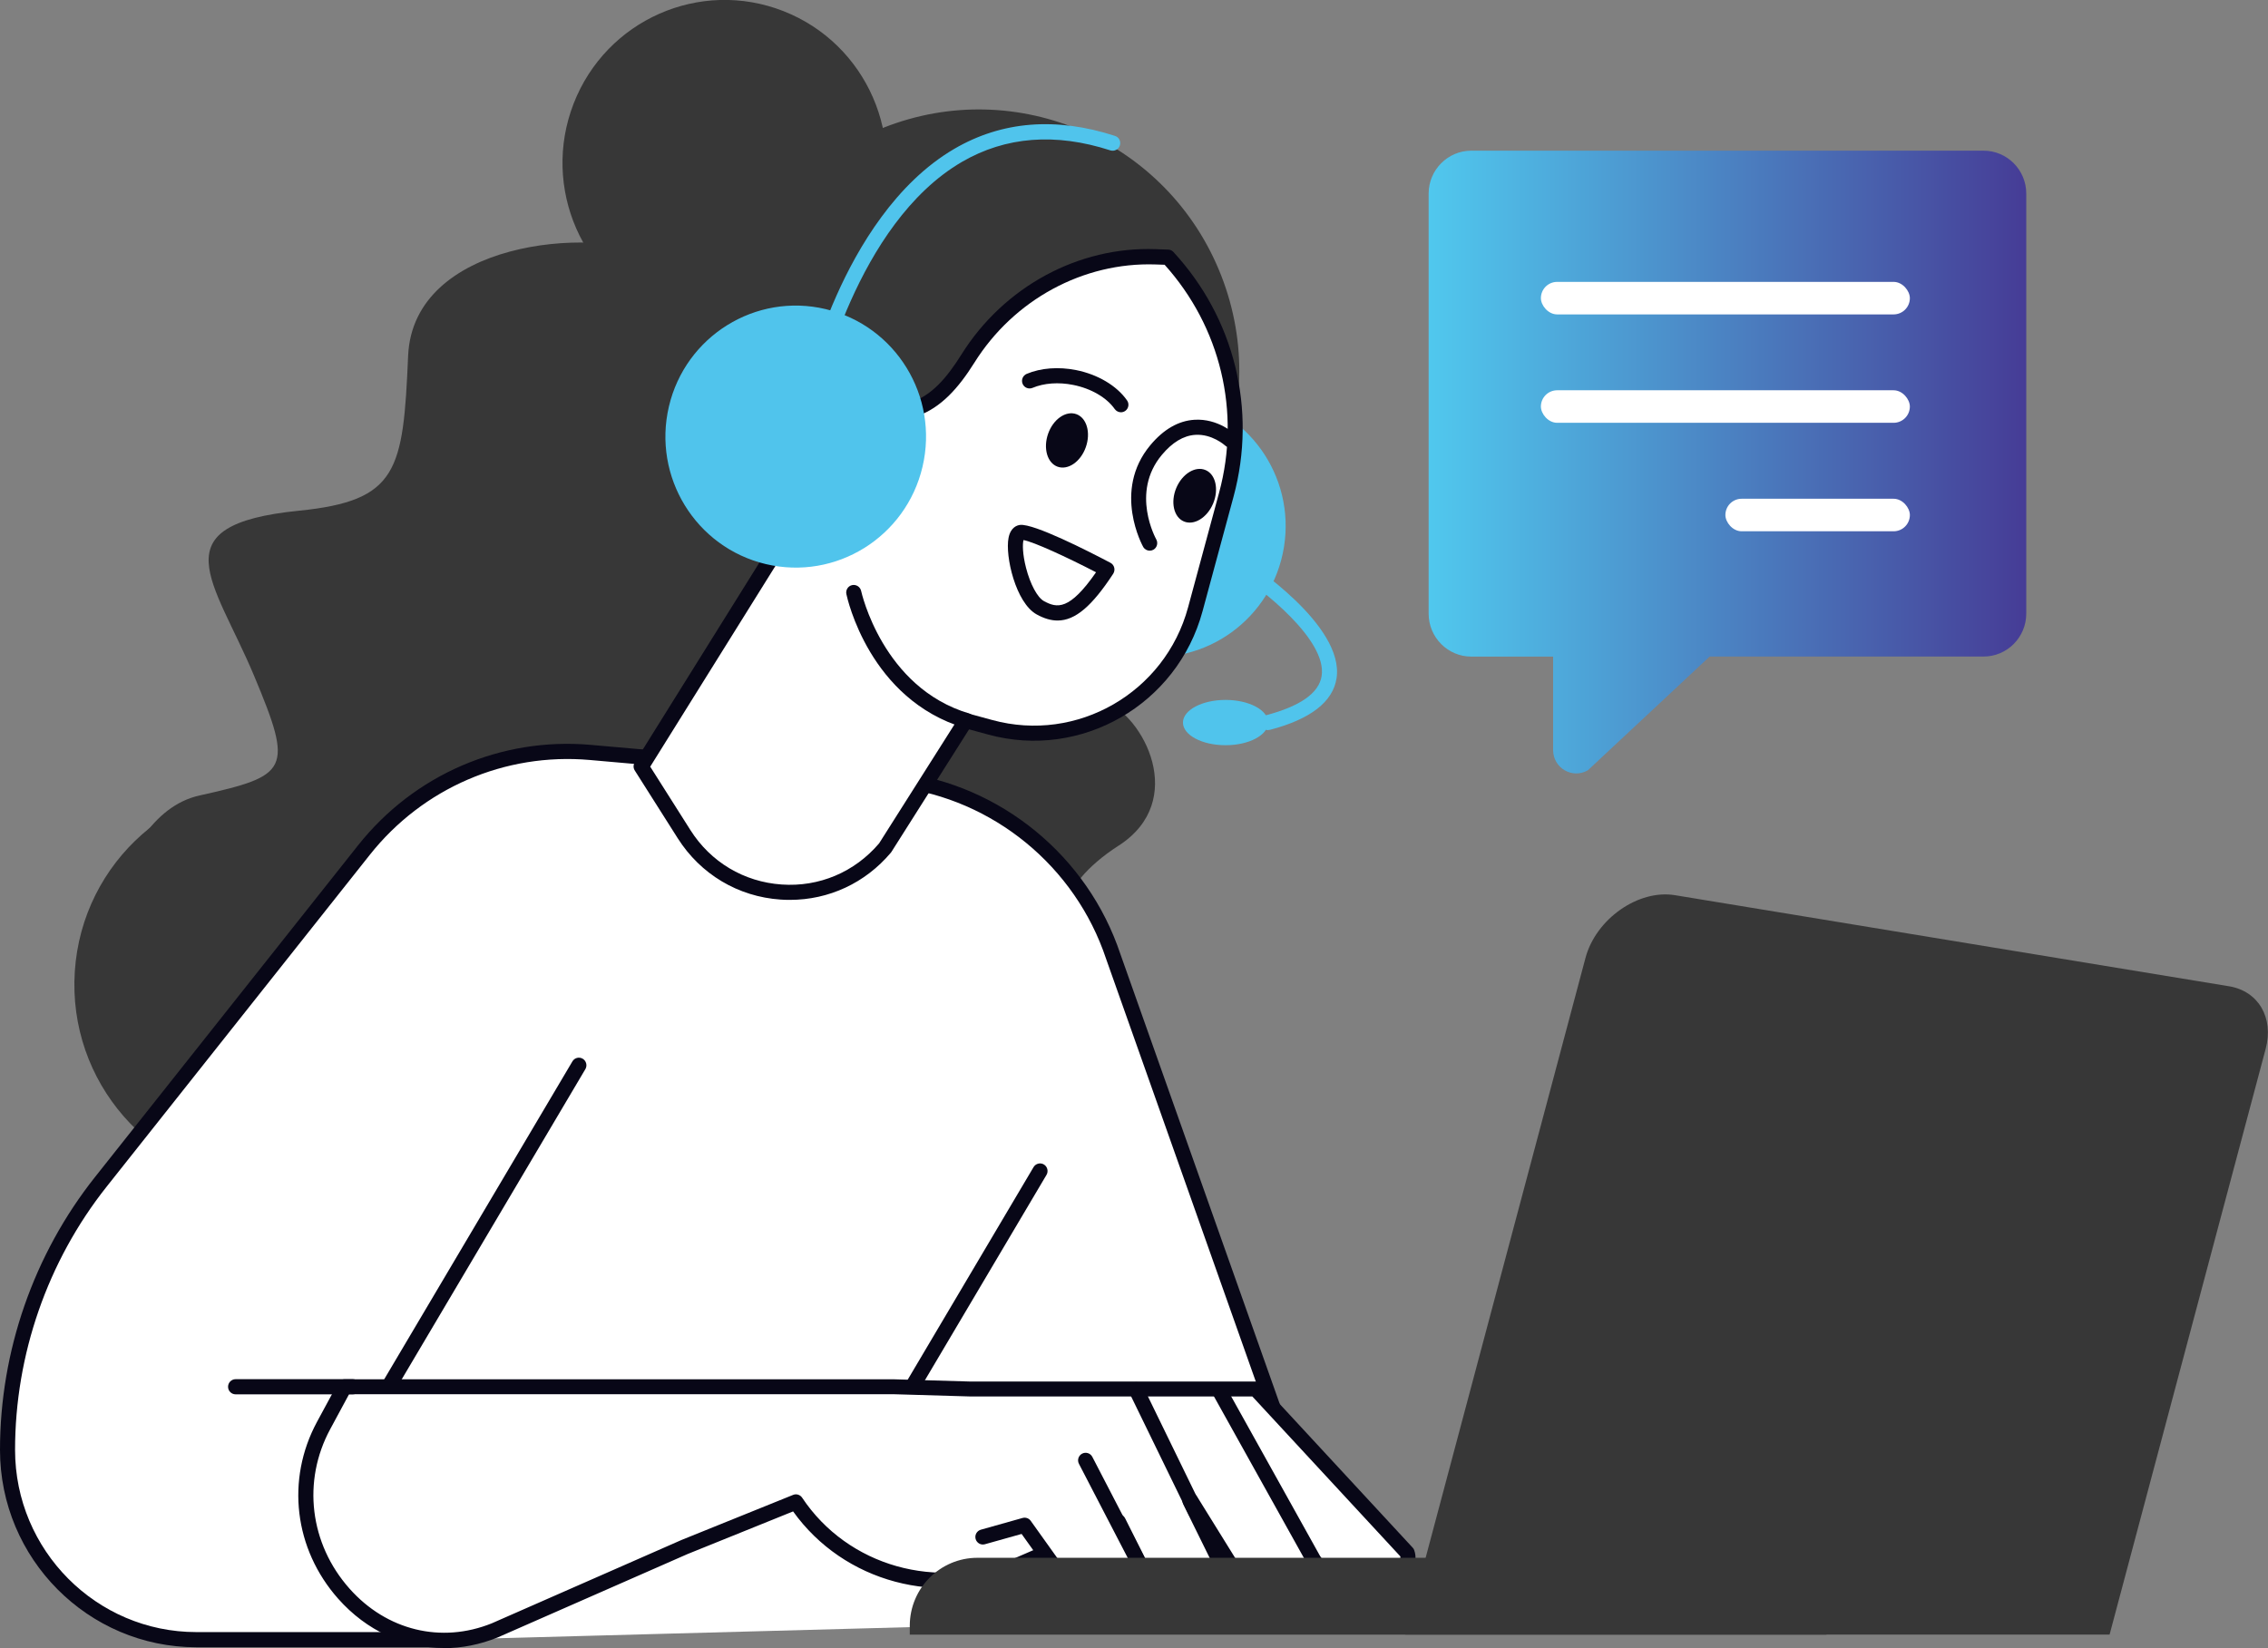<svg xmlns="http://www.w3.org/2000/svg" width="194" height="141" viewBox="0 0 194 141" fill="none"><rect x="0" y="0" width="194" height="141" fill="#808080" stroke="none"/><g clip-path="url(#clip0_2571_42904)"><path d="M95.704 72.335C92.862 74.169 91.411 76.114 91.198 77.553H9.492C10.723 73.508 12.986 68.971 17.054 68.063C24.705 66.352 25.131 65.924 21.727 57.802C18.324 49.68 13.521 44.903 25.556 43.697C34.059 42.841 34.484 40.274 34.91 30.447C35.335 20.614 50.639 19.33 56.163 21.897C61.688 24.464 56.163 18.047 61.262 16.77C66.361 15.486 67.637 18.481 68.488 20.62C69.339 22.759 79.969 23.615 82.09 31.309C84.217 39.004 92.72 38.148 89.742 50.976C86.763 63.798 91.018 58.671 94.415 59.954C97.819 61.237 101.641 68.504 95.692 72.348L95.704 72.335Z" fill="#373737"></path><path d="M40.336 85.355C40.949 75.931 33.848 67.792 24.477 67.176C15.105 66.56 7.011 73.7 6.398 83.124C5.786 92.548 12.886 100.687 22.258 101.303C31.63 101.919 39.724 94.779 40.336 85.355Z" fill="#373737"></path><path d="M38.017 140.288H16.796C7.881 140.288 0.648 133.022 0.648 124.051C0.648 115.721 3.459 107.638 8.622 101.13L31.133 72.738C35.787 66.865 43.058 63.728 50.504 64.382L76.037 66.632C84.592 67.384 91.953 73.01 94.964 81.093L115.185 138.208L38.017 140.288Z" fill="white"></path><path d="M38.014 140.935H16.793C7.536 140.935 0 133.363 0 124.048C0 115.609 2.881 107.324 8.116 100.719L30.626 72.327C35.429 66.266 42.88 63.045 50.558 63.732L76.092 65.981C84.839 66.753 92.484 72.593 95.566 80.864L115.794 137.985C115.917 138.322 115.736 138.692 115.401 138.815C115.066 138.932 114.698 138.757 114.576 138.419L94.354 81.305C91.447 73.507 84.233 67.997 75.975 67.271L50.442 65.022C43.196 64.387 36.163 67.42 31.632 73.138L9.121 101.529C4.068 107.901 1.289 115.9 1.289 124.048C1.289 132.644 8.245 139.638 16.793 139.638H38.02C38.374 139.638 38.665 139.93 38.665 140.286C38.665 140.643 38.374 140.935 38.02 140.935H38.014Z" fill="#080717"></path><path d="M72.886 127.995C72.776 127.995 72.66 127.969 72.557 127.904C72.254 127.722 72.151 127.32 72.331 127.016L88.408 99.856C88.589 99.551 88.988 99.447 89.291 99.629C89.594 99.81 89.697 100.212 89.517 100.517L73.44 127.677C73.317 127.878 73.105 127.995 72.886 127.995Z" fill="#080717"></path><path d="M68.075 128.505C72.2 134.696 80.284 136.841 87.091 133.898L95.658 130.191L98.733 136.316C99.758 138.475 102.304 139.428 104.483 138.455C105.463 138.021 105.901 136.861 105.456 135.875L101.782 128.408L101.847 128.388L107.113 136.88C108.325 138.941 110.955 139.654 113.037 138.488C113.978 137.963 114.307 136.77 113.772 135.83L112.36 133.509L113.392 134.585C115.042 136.316 117.756 136.407 119.522 134.799C120.27 134.06 120.586 133.47 120.373 132.835L107.41 118.827H83.03L76.423 118.633H29.474L27.682 121.945C22.358 131.811 31.95 143.654 42.303 139.473L58.566 132.33L68.075 128.492V128.505Z" fill="white"></path><path d="M37.974 141C34.603 141 31.367 139.535 28.924 136.78C25.159 132.528 24.45 126.597 27.112 121.657L28.904 118.345C29.02 118.137 29.233 118.008 29.472 118.008H76.42L83.046 118.202H107.407C107.587 118.202 107.755 118.28 107.878 118.41L120.841 132.418C120.905 132.482 120.951 132.56 120.976 132.651C121.35 133.74 120.635 134.628 119.971 135.289C118.449 136.676 116.361 136.981 114.607 136.229C114.704 136.651 114.698 137.085 114.582 137.506C114.395 138.18 113.956 138.731 113.35 139.075C110.946 140.417 107.968 139.606 106.562 137.227L106.279 136.774C106.272 137.059 106.214 137.338 106.111 137.61C105.866 138.265 105.383 138.777 104.745 139.062C102.231 140.183 99.336 139.101 98.15 136.605L95.359 131.037L87.346 134.505C80.287 137.558 72.172 135.367 67.84 129.313L58.809 132.962L42.564 140.099C41.049 140.708 39.502 141.013 37.974 141.013V141ZM29.852 119.298L28.247 122.273C25.843 126.72 26.487 132.074 29.891 135.912C33.069 139.496 37.736 140.637 42.068 138.887L58.312 131.75L67.84 127.9C68.124 127.783 68.446 127.887 68.613 128.139C72.52 134.006 80.184 136.171 86.837 133.299L95.404 129.591C95.72 129.455 96.081 129.591 96.236 129.896L99.31 136.015C100.2 137.889 102.353 138.686 104.229 137.856C104.545 137.714 104.783 137.461 104.906 137.13C105.028 136.806 105.015 136.456 104.874 136.138L101.206 128.69C101.122 128.515 101.115 128.314 101.193 128.139C101.27 127.964 101.418 127.828 101.605 127.776L101.67 127.757C101.947 127.679 102.243 127.789 102.392 128.036L107.658 136.527C108.709 138.31 110.933 138.913 112.719 137.915C113.022 137.746 113.241 137.467 113.331 137.137C113.421 136.8 113.383 136.45 113.209 136.151L111.803 133.85C111.629 133.565 111.7 133.202 111.958 133.001C112.222 132.8 112.59 132.826 112.815 133.066L113.847 134.142C115.265 135.626 117.56 135.711 119.081 134.323C119.739 133.675 119.81 133.345 119.784 133.163L107.123 119.479H83.027L76.4 119.285H29.852V119.298Z" fill="#080717"></path><path d="M112.393 134.162C112.167 134.162 111.948 134.045 111.832 133.831L103.755 119.324C103.581 119.013 103.69 118.618 104 118.443C104.309 118.268 104.702 118.378 104.876 118.689L112.953 133.196C113.127 133.507 113.018 133.902 112.708 134.078C112.612 134.136 112.502 134.162 112.393 134.162Z" fill="#080717"></path><path d="M102.253 129.938C102.014 129.938 101.782 129.802 101.672 129.575L96.612 119.184C96.457 118.86 96.586 118.478 96.909 118.316C97.231 118.16 97.618 118.29 97.772 118.614L102.833 129.005C102.987 129.329 102.859 129.711 102.536 129.873C102.446 129.919 102.349 129.938 102.253 129.938Z" fill="#080717"></path><path d="M92.862 124.922L97.49 133.848C98.27 135.352 97.69 137.206 96.194 137.996C94.699 138.781 92.855 138.197 92.069 136.693L87.634 130.484L84.062 131.488L92.862 124.922Z" fill="white"></path><path d="M94.793 139C93.472 139 92.195 138.287 91.531 137.042L87.386 131.241L84.247 132.122C83.905 132.219 83.551 132.019 83.454 131.675C83.357 131.331 83.557 130.975 83.899 130.878L87.47 129.873C87.734 129.802 88.012 129.899 88.166 130.119L92.601 136.329C92.601 136.329 92.633 136.381 92.646 136.407C92.943 136.984 93.446 137.405 94.058 137.6C94.671 137.794 95.328 137.736 95.895 137.438C96.469 137.139 96.888 136.634 97.081 136.018C97.275 135.402 97.217 134.741 96.92 134.171L92.292 125.245C92.124 124.927 92.247 124.538 92.563 124.37C92.879 124.208 93.265 124.324 93.433 124.642L98.061 133.568C99.002 135.389 98.3 137.639 96.488 138.591C95.94 138.877 95.36 139.013 94.78 139.013L94.793 139Z" fill="#080717"></path><path d="M109.828 46.802C110.814 40.692 106.688 34.935 100.612 33.944C94.536 32.952 88.811 37.101 87.825 43.211C86.839 49.32 90.965 55.077 97.041 56.069C103.117 57.061 108.842 52.912 109.828 46.802Z" fill="#50C4EC"></path><path d="M108.472 61.821C108.472 62.891 106.841 63.759 104.83 63.759C102.818 63.759 101.188 62.891 101.188 61.821C101.188 60.751 102.818 59.883 104.83 59.883C106.841 59.883 108.472 60.751 108.472 61.821Z" fill="#50C4EC"></path><path d="M108.472 62.468C108.188 62.468 107.924 62.273 107.847 61.982C107.756 61.638 107.963 61.282 108.304 61.191C111.225 60.42 112.823 59.292 113.049 57.84C113.532 54.741 107.95 50.411 105.758 48.998C105.455 48.804 105.371 48.402 105.565 48.103C105.758 47.799 106.151 47.715 106.454 47.909C106.802 48.136 115.034 53.477 114.325 58.041C114.009 60.05 112.095 61.535 108.633 62.442C108.575 62.455 108.524 62.462 108.472 62.462V62.468Z" fill="#50C4EC"></path><path d="M180.455 139.85H120.195L135.621 81.951C136.511 78.62 140.146 76.072 143.279 76.591L190.666 84.382C193.18 84.797 194.514 87.072 193.799 89.743L180.448 139.857L180.455 139.85Z" fill="#373737"></path><path d="M83.603 133.281H156.226V139.854H77.82V139.102C77.82 135.887 80.412 133.281 83.609 133.281H83.603Z" fill="#373737"></path><path d="M91.897 52.601C103.341 48.066 108.961 35.061 104.451 23.553C99.941 12.046 87.008 6.394 75.564 10.929C64.121 15.464 58.5 28.469 63.01 39.977C67.52 51.484 80.453 57.136 91.897 52.601Z" fill="#373737"></path><path d="M74.891 18.994C77.67 11.823 74.141 3.743 67.009 0.949C59.877 -1.846 51.843 1.702 49.063 8.874C46.284 16.046 49.813 24.125 56.945 26.92C64.077 29.714 72.111 26.166 74.891 18.994Z" fill="#373737"></path><path d="M67.741 32C68.921 32.356 69.933 33.011 70.719 33.86C77.153 36.874 80.067 35.014 82.78 30.677C86.261 25.122 92.314 21.745 98.838 21.972L99.895 22.011C104.756 27.281 106.902 34.865 104.891 42.306L102.235 52.127C100.166 59.789 92.308 64.307 84.695 62.226L82.6 61.656L75.709 72.539C71.042 78.075 62.378 77.478 58.504 71.359L54.836 65.571L67.735 44.886C66.581 45.23 65.324 45.275 64.08 44.938C60.47 43.953 58.356 40.167 59.419 36.537C60.451 33.03 64.254 30.956 67.741 32Z" fill="white"></path><path d="M67.57 76.992C67.305 76.992 67.041 76.986 66.77 76.966C63.135 76.72 59.924 74.801 57.965 71.709L54.297 65.921C54.161 65.707 54.161 65.441 54.297 65.227L66.416 45.794C65.578 45.858 64.733 45.787 63.915 45.56C61.994 45.035 60.408 43.784 59.434 42.041C58.468 40.297 58.242 38.274 58.809 36.356C59.357 34.495 60.614 32.946 62.355 31.993C64.095 31.04 66.081 30.826 67.931 31.377C69.123 31.734 70.213 32.401 71.089 33.303C77.129 36.116 79.676 34.424 82.241 30.327C85.864 24.539 92.24 21.071 98.866 21.317L99.923 21.356C100.097 21.356 100.259 21.434 100.375 21.563C105.603 27.229 107.524 35.046 105.519 42.475L102.863 52.295C100.703 60.288 92.478 65.02 84.53 62.848L82.892 62.401L76.253 72.883C76.253 72.883 76.221 72.934 76.201 72.954C74.016 75.547 70.902 76.992 67.563 76.992H67.57ZM55.605 65.571L59.054 71.016C60.788 73.758 63.638 75.456 66.861 75.676C70.071 75.903 73.107 74.613 75.196 72.157L82.067 61.312C82.216 61.072 82.506 60.962 82.783 61.033L84.878 61.604C92.136 63.587 99.653 59.264 101.625 51.965L104.281 42.144C106.151 35.241 104.404 27.974 99.62 22.652L98.834 22.626C92.665 22.419 86.722 25.634 83.344 31.034C80.604 35.409 77.374 37.665 70.554 34.489C70.445 34.456 70.348 34.398 70.264 34.314C69.529 33.523 68.601 32.94 67.576 32.635C66.055 32.181 64.424 32.363 62.986 33.147C61.549 33.931 60.511 35.208 60.06 36.738C59.596 38.32 59.776 39.986 60.575 41.425C61.375 42.864 62.683 43.894 64.269 44.329C65.352 44.627 66.493 44.607 67.576 44.283C67.834 44.206 68.111 44.296 68.272 44.51C68.433 44.724 68.446 45.016 68.305 45.249L55.625 65.584L55.605 65.571Z" fill="#080717"></path><path d="M92.878 38.259C92.44 39.503 91.357 40.249 90.467 39.931C89.578 39.614 89.217 38.349 89.655 37.105C90.093 35.86 91.176 35.115 92.066 35.433C92.956 35.75 93.317 37.014 92.878 38.259Z" fill="#080717"></path><path d="M90.466 53.091C89.893 53.091 89.306 52.916 88.681 52.572C86.882 51.587 85.961 47.568 86.27 46.012C86.451 45.092 87.024 44.936 87.263 44.91C88.462 44.794 93.064 47.14 94.985 48.151C95.147 48.236 95.263 48.385 95.308 48.566C95.353 48.741 95.32 48.929 95.224 49.085C93.419 51.84 91.988 53.091 90.46 53.091H90.466ZM87.546 46.213C87.463 46.538 87.456 47.387 87.766 48.586C88.126 49.986 88.739 51.127 89.3 51.431C90.421 52.041 91.479 52.242 93.754 48.962C91.214 47.646 88.404 46.356 87.546 46.207V46.213Z" fill="#080717"></path><path d="M95.883 35.274C95.683 35.274 95.484 35.177 95.355 35.002C94.658 34.01 93.331 33.239 91.803 32.934C90.546 32.681 89.302 32.772 88.315 33.187C87.987 33.323 87.606 33.167 87.471 32.837C87.335 32.506 87.49 32.13 87.819 31.988C89.044 31.476 90.546 31.365 92.048 31.664C93.898 32.033 95.529 32.999 96.405 34.257C96.612 34.548 96.541 34.956 96.251 35.157C96.141 35.235 96.006 35.274 95.883 35.274Z" fill="#080717"></path><path d="M103.766 43.089C103.25 44.301 102.135 44.982 101.264 44.613C100.394 44.243 100.111 42.953 100.62 41.741C101.135 40.529 102.251 39.848 103.121 40.218C103.991 40.587 104.275 41.877 103.766 43.089Z" fill="#080717"></path><path d="M82.71 62.312C82.652 62.312 82.588 62.305 82.53 62.286C74.375 59.855 72.474 51.195 72.396 50.825C72.325 50.475 72.544 50.132 72.892 50.06C73.241 49.989 73.582 50.209 73.66 50.559C73.679 50.644 75.49 58.837 82.897 61.041C83.239 61.145 83.432 61.501 83.329 61.845C83.245 62.124 82.987 62.312 82.71 62.312Z" fill="#080717"></path><path d="M68.425 39.793C68.367 39.793 68.309 39.787 68.257 39.767C67.915 39.677 67.709 39.32 67.806 38.97C68.012 38.199 67.909 37.395 67.516 36.708C67.123 36.014 66.484 35.522 65.717 35.314C65.376 35.223 65.169 34.867 65.266 34.517C65.356 34.173 65.711 33.966 66.059 34.063C67.155 34.361 68.07 35.074 68.638 36.066C69.205 37.058 69.347 38.212 69.05 39.314C68.973 39.599 68.715 39.793 68.431 39.793H68.425Z" fill="#080717"></path><path d="M98.348 47.116C98.122 47.116 97.909 47 97.787 46.792C97.761 46.747 95.125 42.015 98.393 38.093C99.528 36.732 100.797 35.999 102.17 35.915C104.169 35.785 105.6 37.108 105.664 37.166C105.922 37.413 105.942 37.821 105.697 38.08C105.452 38.34 105.045 38.359 104.788 38.113C104.768 38.093 103.666 37.108 102.235 37.205C101.236 37.27 100.275 37.847 99.379 38.923C96.678 42.157 98.883 46.105 98.902 46.144C99.076 46.455 98.973 46.851 98.664 47.032C98.561 47.09 98.451 47.116 98.341 47.116H98.348Z" fill="#080717"></path><path d="M69.413 34.297C69.367 34.297 69.322 34.297 69.277 34.284C68.929 34.213 68.704 33.87 68.781 33.52C68.813 33.364 69.593 29.689 71.559 25.274C73.383 21.171 76.613 15.661 81.635 12.731C85.702 10.359 90.324 9.989 95.378 11.629C95.72 11.739 95.9 12.102 95.791 12.446C95.681 12.79 95.32 12.971 94.978 12.867C90.285 11.344 86.012 11.681 82.279 13.853C73.203 19.142 70.07 33.643 70.038 33.792C69.973 34.096 69.709 34.304 69.406 34.304L69.413 34.297Z" fill="#50C4EC"></path><path d="M78.912 39.929C80.326 33.904 76.615 27.868 70.624 26.446C64.633 25.024 58.63 28.755 57.217 34.779C55.803 40.804 59.513 46.84 65.504 48.262C71.495 49.684 77.498 45.953 78.912 39.929Z" fill="#50C4EC"></path><path d="M33.44 118.949C33.331 118.949 33.215 118.923 33.111 118.858C32.809 118.677 32.705 118.275 32.886 117.97L48.963 90.81C49.143 90.499 49.543 90.402 49.846 90.583C50.149 90.765 50.252 91.167 50.072 91.471L33.995 118.632C33.872 118.832 33.66 118.949 33.44 118.949Z" fill="#080717"></path><path d="M30.183 119.296H20.152C19.798 119.296 19.508 119.005 19.508 118.648C19.508 118.292 19.798 118 20.152 118H30.183C30.537 118 30.827 118.292 30.827 118.648C30.827 119.005 30.537 119.296 30.183 119.296Z" fill="#080717"></path><path d="M169.667 12.891H125.858C123.84 12.891 122.203 14.537 122.203 16.566V52.503C122.203 54.532 123.84 56.178 125.858 56.178H132.852V64.177C132.852 65.714 134.503 66.673 135.824 65.902L146.241 56.172H169.667C171.685 56.172 173.322 54.526 173.322 52.497V16.566C173.322 14.537 171.685 12.891 169.667 12.891Z" fill="url(#paint0_linear_2571_42904)"></path><rect x="131.805" y="24.117" width="31.56" height="2.783" rx="1.391" fill="white"></rect><rect x="131.805" y="33.391" width="31.56" height="2.783" rx="1.391" fill="white"></rect><rect x="147.586" y="42.672" width="15.78" height="2.783" rx="1.391" fill="white"></rect></g><defs><linearGradient id="paint0_linear_2571_42904" x1="122.203" y1="39.534" x2="173.321" y2="39.534" gradientUnits="userSpaceOnUse"><stop stop-color="#50C8EE"></stop><stop offset="1" stop-color="#463C96"></stop></linearGradient><clipPath id="clip0_2571_42904"><rect width="194" height="141" fill="white"></rect></clipPath></defs></svg>